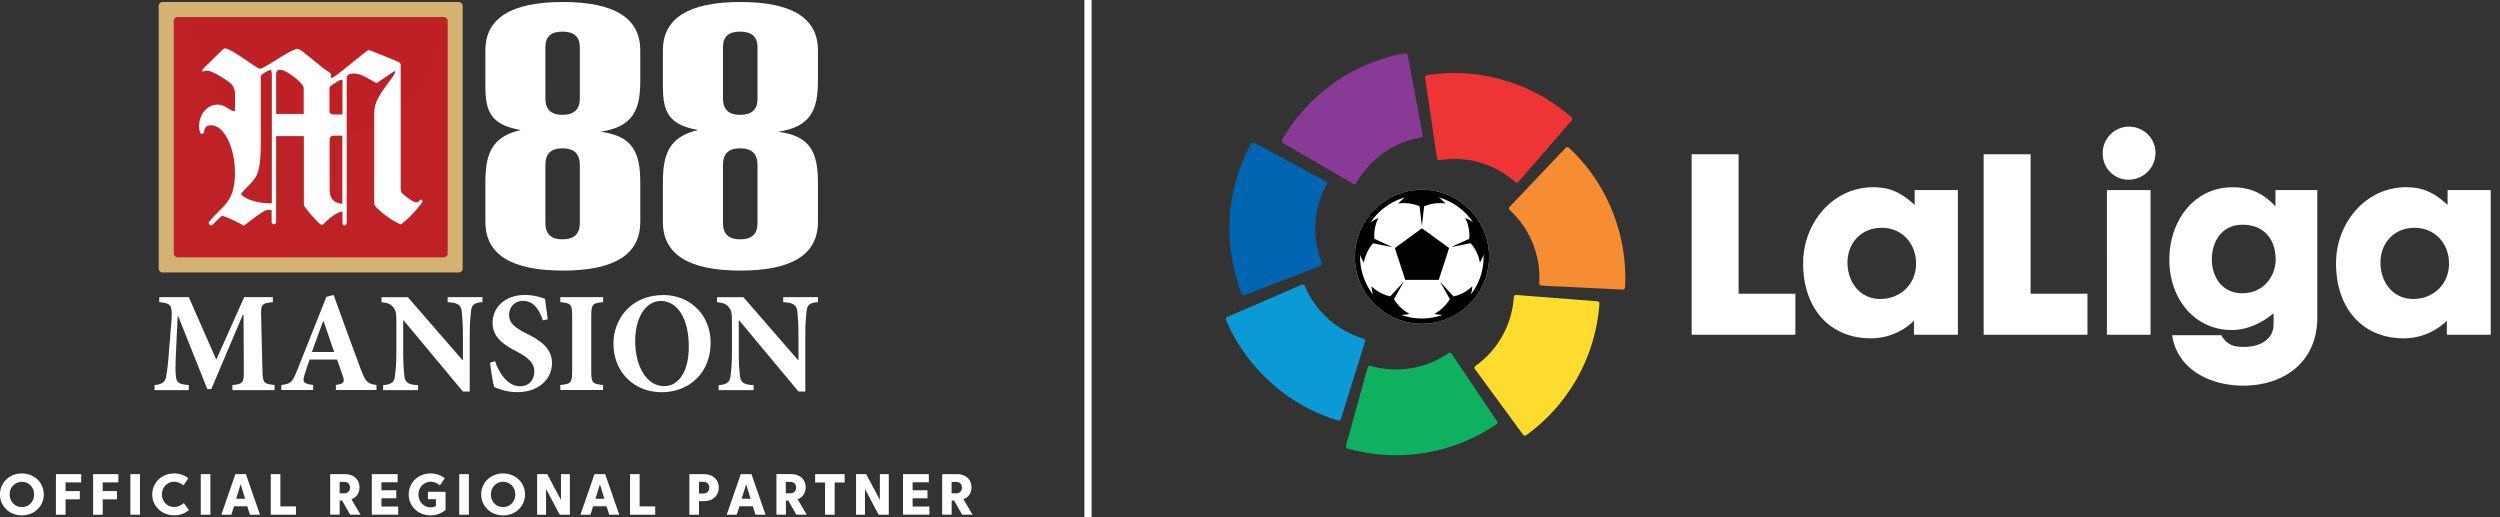 <svg width="232" height="48" viewBox="0 0 232 48" fill="none" xmlns="http://www.w3.org/2000/svg">
    <rect x="0" y="0" width="232" height="48" fill="#333333" stroke="none"/>
    <g clip-path="url(#nbki0jdwoa)">
        <path d="M101.298 0h-.667v48h.667V0zM131.959 17.608c-3.437 0-6.228 2.793-6.228 6.22 0 3.431 2.798 6.219 6.228 6.219 3.437 0 6.228-2.794 6.228-6.22 0-3.426-2.791-6.22-6.228-6.22zM166.611 31.064h-9.626v-16.75h4.357V27.26h5.269v3.805zM174.631 21.14c-1.938 0-3.184 1.443-3.184 3.213 0 1.862 1.179 3.392 3.051 3.392 1.805 0 3.311-1.33 3.311-3.28 0-1.968-1.393-3.325-3.178-3.325zm-7.301 3.28c0-3.74 2.765-7.045 6.495-7.045 1.632 0 2.658.545 3.857 1.643V17.64h4.01v13.423h-4.077v-1.31s-1.458 1.643-4.01 1.643c-3.723 0-6.275-2.674-6.275-6.978zM193.716 31.064h-9.633v-16.75h4.357V27.26h5.276v3.805zM199.571 31.064h-4.05V17.641h4.05v13.423zm-4.443-16.836c0-1.357 1.086-2.474 2.438-2.474s2.464 1.07 2.464 2.428a2.494 2.494 0 0 1-2.504 2.494c-1.332 0-2.398-1.07-2.398-2.448zM208.091 20.854c-1.892 0-2.831 1.55-2.831 3.213 0 1.729 1.025 3.146 2.811 3.146 2.025 0 3.11-1.617 3.11-3.127 0-1.789-.999-3.232-3.09-3.232zm-6.775 3.24c0-3.633 2.312-6.713 5.842-6.713 1.699 0 2.851.546 4.003 1.77v-1.51h3.884v11.827c0 4.15-3.118 6.32-6.868 6.32-3.29 0-6.168-1.664-6.601-4.684h4.55c.566.918 1.132 1.091 2.138 1.091 1.412 0 2.724-.652 2.724-2.115 0-.353.02-.659-.02-1.005-.786.699-2.245 1.55-3.837 1.55-3.463.007-5.815-2.88-5.815-6.532zM224.084 21.14c-1.938 0-3.177 1.443-3.177 3.213 0 1.862 1.172 3.392 3.051 3.392 1.812 0 3.31-1.33 3.31-3.28-.006-1.968-1.399-3.325-3.184-3.325zm-7.3 3.28c0-3.74 2.764-7.045 6.494-7.045 1.639 0 2.658.545 3.857 1.643V17.64h4.01v13.423h-4.077v-1.31s-1.458 1.643-4.01 1.643c-3.723 0-6.274-2.674-6.274-6.978z" fill="#fff"/>
        <path d="M118.97 12.998a.203.203 0 0 0 .013.213c.02.033.047.053.08.066l6.515 3.778.013.007c.067.04.153.033.22-.013a.197.197 0 0 0 .053-.053c.007-.007.013-.02.02-.034a8.521 8.521 0 0 1 5.955-4.204c.007 0 .02 0 .027-.006a.242.242 0 0 0 .073-.034.209.209 0 0 0 .087-.206V12.5l-1.392-7.377v-.013a.223.223 0 0 0-.234-.173h-.02a16.596 16.596 0 0 0-6.614 2.774 16.528 16.528 0 0 0-4.796 5.288z" fill="#893A96"/>
        <path d="M115.246 27.286c.033.066.1.12.173.126a.24.24 0 0 0 .1-.02l7.028-2.707.013-.006a.196.196 0 0 0 .127-.18c0-.027 0-.053-.007-.073-.007-.014-.007-.02-.013-.034a8.475 8.475 0 0 1-.593-3.678 8.463 8.463 0 0 1 1.039-3.592c.007-.007.007-.013.013-.02a.169.169 0 0 0 .02-.08.213.213 0 0 0-.106-.2l-.014-.006-6.634-3.559-.013-.006a.207.207 0 0 0-.087-.02c-.08 0-.147.04-.187.1-.006.006-.006.013-.006.013a16.503 16.503 0 0 0-1.979 6.884 16.643 16.643 0 0 0 1.126 7.058z" fill="#0065B1"/>
        <path d="M124.179 39.02c.073.02.153 0 .206-.06.027-.026.04-.06.054-.093l2.238-7.177.006-.014c.02-.073 0-.16-.059-.212a.138.138 0 0 0-.067-.04c-.013-.007-.02-.007-.033-.007a8.453 8.453 0 0 1-3.258-1.823 8.479 8.479 0 0 1-2.171-3.046c0-.007-.007-.014-.007-.027a.232.232 0 0 0-.047-.066.22.22 0 0 0-.219-.04l-.014.006-6.914 2.987-.013.007a.292.292 0 0 0-.074.053.201.201 0 0 0-.04.206c0 .007.007.013.007.02a16.535 16.535 0 0 0 4.177 5.82 16.317 16.317 0 0 0 6.228 3.506z" fill="#0A9BD7"/>
        <path d="M138.867 39.373a.228.228 0 0 0 .087-.2.238.238 0 0 0-.04-.093l-4.197-6.246-.013-.014a.224.224 0 0 0-.207-.086.326.326 0 0 0-.073.027 8.472 8.472 0 0 1-3.491 1.41 8.477 8.477 0 0 1-3.737-.22c-.006 0-.013-.006-.026-.006a.162.162 0 0 0-.08 0 .21.21 0 0 0-.167.146l-.006.013-2.005 7.25v.014a.209.209 0 0 0 0 .093.211.211 0 0 0 .139.16c.007 0 .014.006.02.006a16.534 16.534 0 0 0 13.796-2.255z" fill="#0FB05F"/>
        <path d="M148.426 28.17a.207.207 0 0 0-.107-.186.187.187 0 0 0-.1-.026l-7.507-.585h-.013a.198.198 0 0 0-.193.106c-.014.02-.02.047-.027.073v.033a8.461 8.461 0 0 1-1.053 3.572 8.419 8.419 0 0 1-2.491 2.794c-.007.007-.013.007-.02.014-.02.02-.04.04-.053.06a.202.202 0 0 0 .013.219l.007.013 4.45 6.067.006.013c.02.027.04.047.073.06a.242.242 0 0 0 .214-.007c.006 0 .006-.006.013-.006a16.491 16.491 0 0 0 6.788-12.213z" fill="#FDDC2D"/>
        <path d="M145.588 13.703a.225.225 0 0 0-.213-.04.261.261 0 0 0-.087.06l-5.182 5.461-.013.013a.215.215 0 0 0-.04.22.471.471 0 0 0 .04.066c.006.007.013.02.026.027a8.527 8.527 0 0 1 2.725 6.758v.027c0 .026.006.053.013.08.033.08.107.126.18.133h.013l7.521.366h.013c.033 0 .06-.007.093-.02.074-.034.12-.1.127-.173v-.02a16.509 16.509 0 0 0-1.179-7.065 16.269 16.269 0 0 0-4.037-5.893z" fill="#F68D32"/>
        <path d="M132.419 6.978a.2.2 0 0 0-.16.146.204.204 0 0 0-.007.107l1.099 7.443v.013a.22.22 0 0 0 .147.167c.027.006.053.006.073.006.014 0 .027 0 .034-.006a8.56 8.56 0 0 1 3.723.226 8.463 8.463 0 0 1 3.277 1.803l.02.02c.02.013.047.026.074.04.08.026.16 0 .213-.06l.007-.014 4.929-5.687.007-.014a.23.23 0 0 0 .04-.08.23.23 0 0 0-.054-.205l-.013-.014a16.55 16.55 0 0 0-6.295-3.432 16.197 16.197 0 0 0-7.114-.46z" fill="#EE3435"/>
        <path d="M136.482 27.34c.093-.253.127-.546.153-.779-.126.12-.259.233-.406.34a3.49 3.49 0 0 1-1.339.605l-1.206-1.31-.013.012.873 1.544c-.227.399-.566.785-.999 1.097a3.52 3.52 0 0 1-.447.28c.227.04.513.1.786.093a5.8 5.8 0 0 1-1.931.332c-.68 0-1.326-.12-1.932-.332.266.013.559-.053.786-.093a3.51 3.51 0 0 1-.446-.28 3.525 3.525 0 0 1-1-1.097l.873-1.544-.013-.013-1.206 1.31a3.643 3.643 0 0 1-1.745-.944c.033.233.06.526.153.778a5.713 5.713 0 0 1-1.206-3.512c0-.06 0-.126.007-.186.067.266.226.532.34.745a3.77 3.77 0 0 1 .126-.512c.167-.513.426-.952.74-1.297l1.725.345.006-.02-1.612-.738c-.046-.452 0-.951.167-1.45.053-.173.12-.333.2-.486-.22.107-.513.233-.733.42a5.731 5.731 0 0 1 3.217-2.335c-.246.146-.466.392-.639.572.173-.027.346-.034.526-.034a3.6 3.6 0 0 1 1.452.3l.2 1.743h.02l.2-1.743c.42-.186.913-.3 1.446-.3.179 0 .359.014.526.034-.173-.18-.387-.426-.64-.572a5.71 5.71 0 0 1 3.211 2.328c-.213-.186-.506-.313-.726-.42.073.154.14.32.2.486.16.506.213 1.005.166 1.457l-1.605.732.007.02 1.725-.346c.313.34.573.778.739 1.29.054.173.1.34.127.512.113-.206.266-.472.333-.738 0 .06.007.12.007.18a5.58 5.58 0 0 1-1.193 3.525zm-4.523-9.732c-3.437 0-6.228 2.793-6.228 6.22 0 3.431 2.798 6.219 6.228 6.219 3.437 0 6.228-2.794 6.228-6.22 0-3.426-2.791-6.22-6.228-6.22z" fill="#000"/>
        <path d="m129.441 23.015.966 2.954h3.111l.959-2.954-2.518-1.829-2.518 1.83z" fill="#000"/>
        <path d="M55.715 12.226c3.037-.452 3.703-2.022 3.703-4.723V4.67c0-2.987-2.391-4.484-7.187-4.484S45.043 1.69 45.043 4.67v3.346c0 2.348.52 3.578 3.291 4.05-2.771.612-3.29 2.335-3.29 4.85v3.672c0 3.02 2.39 4.523 7.187 4.523 4.796 0 7.187-1.503 7.187-4.523v-3.632c0-2.774-.666-4.35-3.703-4.73zm-3.524-1.57c-1.06 0-1.579-.505-1.579-1.503V4.377c0-.978.52-1.443 1.579-1.443 1.079 0 1.618.485 1.618 1.443v4.776c0 .998-.54 1.503-1.618 1.503zm0 11.555c-1.06 0-1.579-.506-1.579-1.504V15.3c0-1.03.52-1.536 1.579-1.536 1.079 0 1.618.505 1.618 1.536v5.408c0 .998-.54 1.504-1.618 1.504zM72.201 12.226c3.038-.452 3.704-2.022 3.704-4.723V4.67c0-2.987-2.392-4.484-7.194-4.484-4.803 0-7.194 1.504-7.194 4.484v3.346c0 2.348.52 3.578 3.29 4.05-2.77.612-3.29 2.335-3.29 4.85v3.672c0 3.02 2.391 4.523 7.194 4.523 4.802 0 7.194-1.503 7.194-4.523v-3.632c0-2.774-.666-4.35-3.704-4.73zm-3.524-1.57c-1.059 0-1.585-.505-1.585-1.503V4.377c0-.978.52-1.443 1.585-1.443 1.08 0 1.62.485 1.62 1.443v4.776c.012.998-.52 1.503-1.62 1.503zm0 11.555c-1.059 0-1.585-.506-1.585-1.504V15.3c0-1.03.52-1.536 1.585-1.536 1.08 0 1.62.505 1.62 1.536v5.408c.012.998-.52 1.504-1.62 1.504zM25.48 36.193v-.466c-1.033-.106-1.1-.2-1.127-1.417l-.12-4.962c-.026-1.097.027-1.204 1.086-1.31v-.466h-2.657L20.07 33.38l-2.55-5.807H14.78v.466c1.14.106 1.233.292 1.126 1.802l-.213 2.615c-.093 1.39-.2 2.082-.28 2.507-.08.466-.333.705-1.072.772v.466h3.177v-.466c-.873-.08-1.139-.2-1.192-.798-.054-.413-.054-1.031 0-2.136l.16-3.458h.053l2.698 6.764h.373l2.924-6.898h.067l.026 5.11c.014 1.216-.066 1.31-1.059 1.416v.466h3.91v-.007zM34.938 36.193v-.466c-.833-.106-1.006-.28-1.452-1.443-.86-2.282-1.679-4.59-2.525-6.911l-.672.172-2.712 6.819c-.44 1.11-.592 1.257-1.465 1.363l-.013.466h2.964v-.466c-.966-.12-.992-.306-.806-.944.16-.532.333-1.011.48-1.417h2.538c.2.545.4 1.098.526 1.497.213.585.146.745-.633.864v.466h3.77zm-3.93-3.526h-2.065c.346-.944.673-1.895 1.046-2.867h.04l.98 2.867zM44.77 27.572h-3.23v.466c.965.053 1.245.28 1.312.851.026.386.106 1.011.106 2.175V33.4h-.053l-5.056-5.82h-2.444v.465c.552.054.859.16 1.099.48.253.305.28.558.28 1.416v2.774c0 1.164-.08 1.75-.134 2.189-.053.572-.36.784-1.099.838v.465h3.244v-.465c-.98-.04-1.206-.293-1.272-.879-.04-.399-.107-.984-.107-2.148v-2.987h.04l5.502 6.606h.633v-5.269c0-1.164.08-1.789.12-2.201.067-.612.346-.785 1.06-.825v-.466zM50.832 29.628c-.107-.825-.2-1.404-.253-1.896-.24-.093-.993-.36-1.839-.36-1.878 0-3.03 1.138-3.03 2.601 0 1.271.939 1.99 2.304 2.681.993.532 1.572 1.024 1.572 1.803 0 .838-.513 1.39-1.325 1.39-1.273 0-2.052-1.483-2.318-2.335l-.467.147c.094.811.267 1.922.387 2.255.186.08.44.186.806.292.4.12.859.186 1.339.186 1.931 0 3.217-1.177 3.217-2.694 0-1.31-.953-2.055-2.345-2.733-1.166-.586-1.639-1.012-1.639-1.737 0-.758.54-1.31 1.286-1.31 1.086 0 1.572.985 1.852 1.816l.453-.107zM55.968 36.193v-.466c-.98-.093-1.1-.186-1.1-1.297v-5.082c0-1.124.12-1.217 1.1-1.31v-.466h-3.97v.466c.979.093 1.099.186 1.099 1.31v5.082c0 1.111-.12 1.204-1.1 1.297v.466h3.97zM61.57 27.38c-3.031 0-4.643 2.24-4.643 4.523 0 2.547 1.839 4.496 4.483 4.496 2.485 0 4.536-1.736 4.536-4.603 0-2.627-1.971-4.417-4.376-4.417zm-.24.551c1.519 0 2.591 1.59 2.591 4.23 0 2.442-1.019 3.673-2.278 3.673-1.692 0-2.698-1.923-2.698-4.19 0-2.29 1.046-3.713 2.385-3.713zM75.912 27.572H72.68v.466c.966.053 1.246.28 1.312.851.027.386.107 1.011.107 2.175V33.4h-.054l-5.056-5.82h-2.444v.465c.553.054.86.16 1.099.48.253.305.28.558.28 1.416v2.774c0 1.164-.08 1.75-.133 2.189-.054.572-.36.784-1.1.838v.465h3.244v-.465c-.979-.04-1.205-.293-1.272-.879-.04-.399-.106-.984-.106-2.148v-2.987h.04l5.502 6.606h.633v-5.269c0-1.164.08-1.789.12-2.201.066-.612.346-.785 1.059-.825v-.466z" fill="#fff"/>
        <path d="M14.728.545c0-.2.16-.359.36-.359h27.49c.2 0 .36.16.36.36v24.379c0 .2-.16.359-.36.359h-27.49c-.2 0-.36-.16-.36-.36V.546z" fill="#D4B372"/>
        <path d="M16.12 1.936c0-.2.16-.36.36-.36h24.707c.2 0 .36.16.36.36V23.52c0 .2-.16.36-.36.36H16.48c-.2 0-.36-.16-.36-.36V1.936z" fill="url(#s4guwpsvjb)"/>
        <path fill-rule="evenodd" clip-rule="evenodd" d="M25.626 12.632v7.902c0 .173-.047.28-.2.28-.153 0-.22-.107-.22-.28V19.49h-.393c-.28 0-1.192.699-1.765 1.138-.187.14-.333.259-.42.319-.633-.366-1.425-.738-2.012-.938-.106.1-.2.186-.293.266-.186.166-.326.3-.426.406-.04.04-.066.073-.1.1-.086.093-.133.14-.186.14-.107 0-.24-.127-.24-.24 0-.107.24-.366 1.359-1.504.766-.785 1.072-1.716 1.072-3.153 0-2.374-1.026-4.397-2.205-4.397-.393 0-.593.153-.652.546-.02.2-.107.26-.2.26-.174 0-.26-.287-.26-.766 0-1.09.766-1.955 1.705-1.955.44 0 .733.193.993.359.22.14.406.26.626.233v-1.59c0-.412-.153-.765-.46-1.024-.26-.22-1.618-1.131-2.125-1.131-.1 0-.166.02-.233.04a.52.52 0 0 1-.14.026c-.066 0-.086-.02-.086-.066 0-.06.033-.1.133-.213.013-.013.027-.033.04-.047l1.725-1.696c.014-.013.034-.02.047-.033.06-.047.1-.073.173-.073.346 0 1.319.652 2.105 1.19.546.373 1.012.686 1.126.686.206 0 .832-.386 1.505-.805.793-.493 1.659-1.031 1.998-1.031.16 0 .334.133 1.453 1.037l.006.007c.074.06.147.12.227.18.053.04.12.1.2.166.233.193.552.465.852.645.353.22.373.26.373.672.22-.047.46-.22 1.839-1.33.393-.326 1.552-1.264 1.639-1.264.106 0 1.072.392 2.497.978.42.172.48.219.48.478v11.255c0 .366.047.5.2.632.653.566 1.052.785 1.272.785a.343.343 0 0 0 .22-.086c.107-.153.133-.173.2-.173.066 0 .133.086.133.173 0 .133-.98 1.35-1.992 2.135-.613-.22-1.658-.938-2.251-1.543-.2-.22-.24-.26-.24-.632V10.59c0-.938.3-1.57 1.399-3.027.573-.738.613-.958.5-.958-.054 0-.547.34-.993.646-.306.206-.586.405-.693.465l-.14-.08c-1.072-.612-1.419-.811-2.031-.811-.347 0-.593.173-.593.392v13.39c0 .174-.087.307-.22.307-.107 0-.173-.107-.173-.28V19.63c-.613.1-1.16.598-1.519.931-.193.18-.333.306-.406.306-.24 0-1.659-1.696-1.659-1.83v-6.405h-2.571zm-.4-5.548c0-.439-.046-.585-.127-.585-.193 0-.899.439-.899.585v6.027c0 2.927-.333 3.273-1.092 4.07-.014.014-.027.034-.047.047-.353.366-.44.46-.7.765.46.632 1.992.918 2.865.872V7.085zm2.958 3.486h-2.558V6.91c0-.286.126-.439.373-.439.546 0 2.185 1.238 2.185 1.697v2.4zm3.59-3.1c0-.046-.02-.066-.087-.066a.583.583 0 0 0-.24.086l-.499.306c-.28.173-.373.26-.373.392v2.176c0 .153.2.26.353.26h.853V7.47h-.007zm-.833 5.122h.826v6.313c-.806-.067-1.179-.48-1.179-1.35V13.09c0-.326.114-.499.353-.499z" fill="#fff"/>
        <path d="M2.032 43.936c1.152 0 2.031.851 2.031 1.949 0 1.097-.879 1.942-2.031 1.942C.879 47.827 0 46.982 0 45.885c0-1.098.88-1.95 2.032-1.95zm0 3.12c.64 0 1.132-.506 1.132-1.171 0-.666-.493-1.171-1.132-1.171-.64 0-1.133.505-1.133 1.17 0 .666.493 1.171 1.133 1.171zM5.19 44.002h2.344v.765H6.082v.805h1.325v.765H6.082v1.43h-.893v-3.765zM8.64 44.002h2.344v.765H9.532v.805h1.326v.765H9.532v1.43H8.64v-3.765zM12.99 44.002v3.765h-.893v-3.765h.892zM14.129 45.885c0-1.098.879-1.95 2.031-1.95.513 0 .96.167 1.32.446l-.454.659c-.24-.186-.52-.333-.866-.333-.64 0-1.132.506-1.132 1.171s.493 1.17 1.132 1.17c.34 0 .666-.159.9-.365l.472.652c-.366.312-.839.485-1.365.485-1.153.007-2.039-.838-2.039-1.935zM19.524 44.002v3.765h-.893v-3.765h.893zM22.821 44.002l1.306 3.765h-.932l-.247-.785h-1.232l-.247.785h-.932l1.305-3.765h.98zm-.486.938-.42 1.344h.833l-.413-1.344zM25.126 44.002h.893v2.993h1.445v.772h-2.338v-3.765zM32.027 44.002c.786 0 1.332.492 1.332 1.224 0 .532-.28.931-.745 1.104l.845 1.43h-.966l-.746-1.31h-.226v1.31h-.88v-3.764h1.386v.006zm-.506.712v1.07h.42c.34 0 .54-.225.54-.531 0-.32-.2-.532-.54-.532h-.42v-.007zM34.505 44.002h2.398v.752h-1.505v.745h1.379v.738h-1.38v.772h1.553v.752h-2.445v-3.759zM38.835 45.898c0 .665.493 1.184 1.133 1.184a.998.998 0 0 0 .486-.126v-.632h-.74v-.685h1.632v1.682c-.36.313-.846.506-1.385.506-1.153 0-2.032-.851-2.032-1.942 0-1.098.88-1.95 2.032-1.95.513 0 .959.167 1.319.446l-.453.659c-.24-.186-.52-.333-.866-.333-.633.007-1.126.512-1.126 1.191zM43.511 44.002v3.765h-.892v-3.765h.892zM46.689 43.936c1.152 0 2.031.851 2.031 1.949 0 1.097-.879 1.942-2.031 1.942-1.153 0-2.032-.851-2.032-1.942-.007-1.098.88-1.95 2.032-1.95zm0 3.12c.64 0 1.132-.506 1.132-1.171 0-.666-.493-1.171-1.132-1.171-.64 0-1.133.505-1.133 1.17-.006.666.486 1.171 1.133 1.171zM49.846 44.002h.94l1.272 2.395v-2.395h.826v3.765h-.94l-1.272-2.395v2.395h-.826v-3.765zM56.16 44.002l1.307 3.765h-.933l-.246-.785h-1.246l-.247.785h-.932l1.305-3.765h.993zm-.485.938-.42 1.344h.833l-.413-1.344zM58.466 44.002h.892v2.993h1.446v.772h-2.338v-3.765zM64.867 46.51v1.257h-.892v-3.765h1.392c.792 0 1.332.519 1.332 1.25 0 .732-.54 1.251-1.332 1.251h-.5v.007zm.406-1.796h-.406v1.084h.406c.34 0 .547-.22.547-.545 0-.326-.207-.54-.546-.54zM69.737 44.002l1.305 3.765h-.932l-.247-.785h-1.245l-.247.785h-.933l1.306-3.765h.993zm-.493.938-.42 1.344h.833l-.413-1.344zM73.433 44.002c.787 0 1.333.492 1.333 1.224 0 .532-.28.931-.746 1.104l.846 1.43H73.9l-.746-1.31h-.22v1.31h-.88v-3.764h1.38v.006zm-.512.712v1.07h.42c.339 0 .539-.225.539-.531 0-.32-.2-.532-.54-.532h-.42v-.007zM76.571 44.774h-.926v-.772h2.738v.772h-.926v2.993h-.893v-2.993h.007zM79.442 44.002h.94l1.271 2.395v-2.395h.826v3.765h-.939l-1.272-2.395v2.395h-.826v-3.765zM83.799 44.002h2.397v.752h-1.505v.745h1.379v.738H84.69v.772h1.559v.752h-2.451v-3.759zM88.821 44.002c.786 0 1.332.492 1.332 1.224 0 .532-.28.931-.746 1.104l.846 1.43h-.966l-.746-1.31h-.226v1.31h-.88v-3.764h1.386v.006zm-.513.712v1.07h.42c.34 0 .54-.225.54-.531 0-.32-.2-.532-.54-.532h-.42v-.007z" fill="#fff"/>
    </g>
    <defs>
        <radialGradient id="s4guwpsvjb" cx="0" cy="0" r="1" gradientUnits="userSpaceOnUse" gradientTransform="matrix(45.1 0 0 39.57 29.419 2.708)">
            <stop stop-color="#BF2026"/>
            <stop offset=".505" stop-color="#BE2126"/>
            <stop offset="1" stop-color="#C62127"/>
        </radialGradient>
        <clipPath id="nbki0jdwoa">
            <path fill="#fff" d="M0 0h231.138v48H0z"/>
        </clipPath>
    </defs>
</svg>
